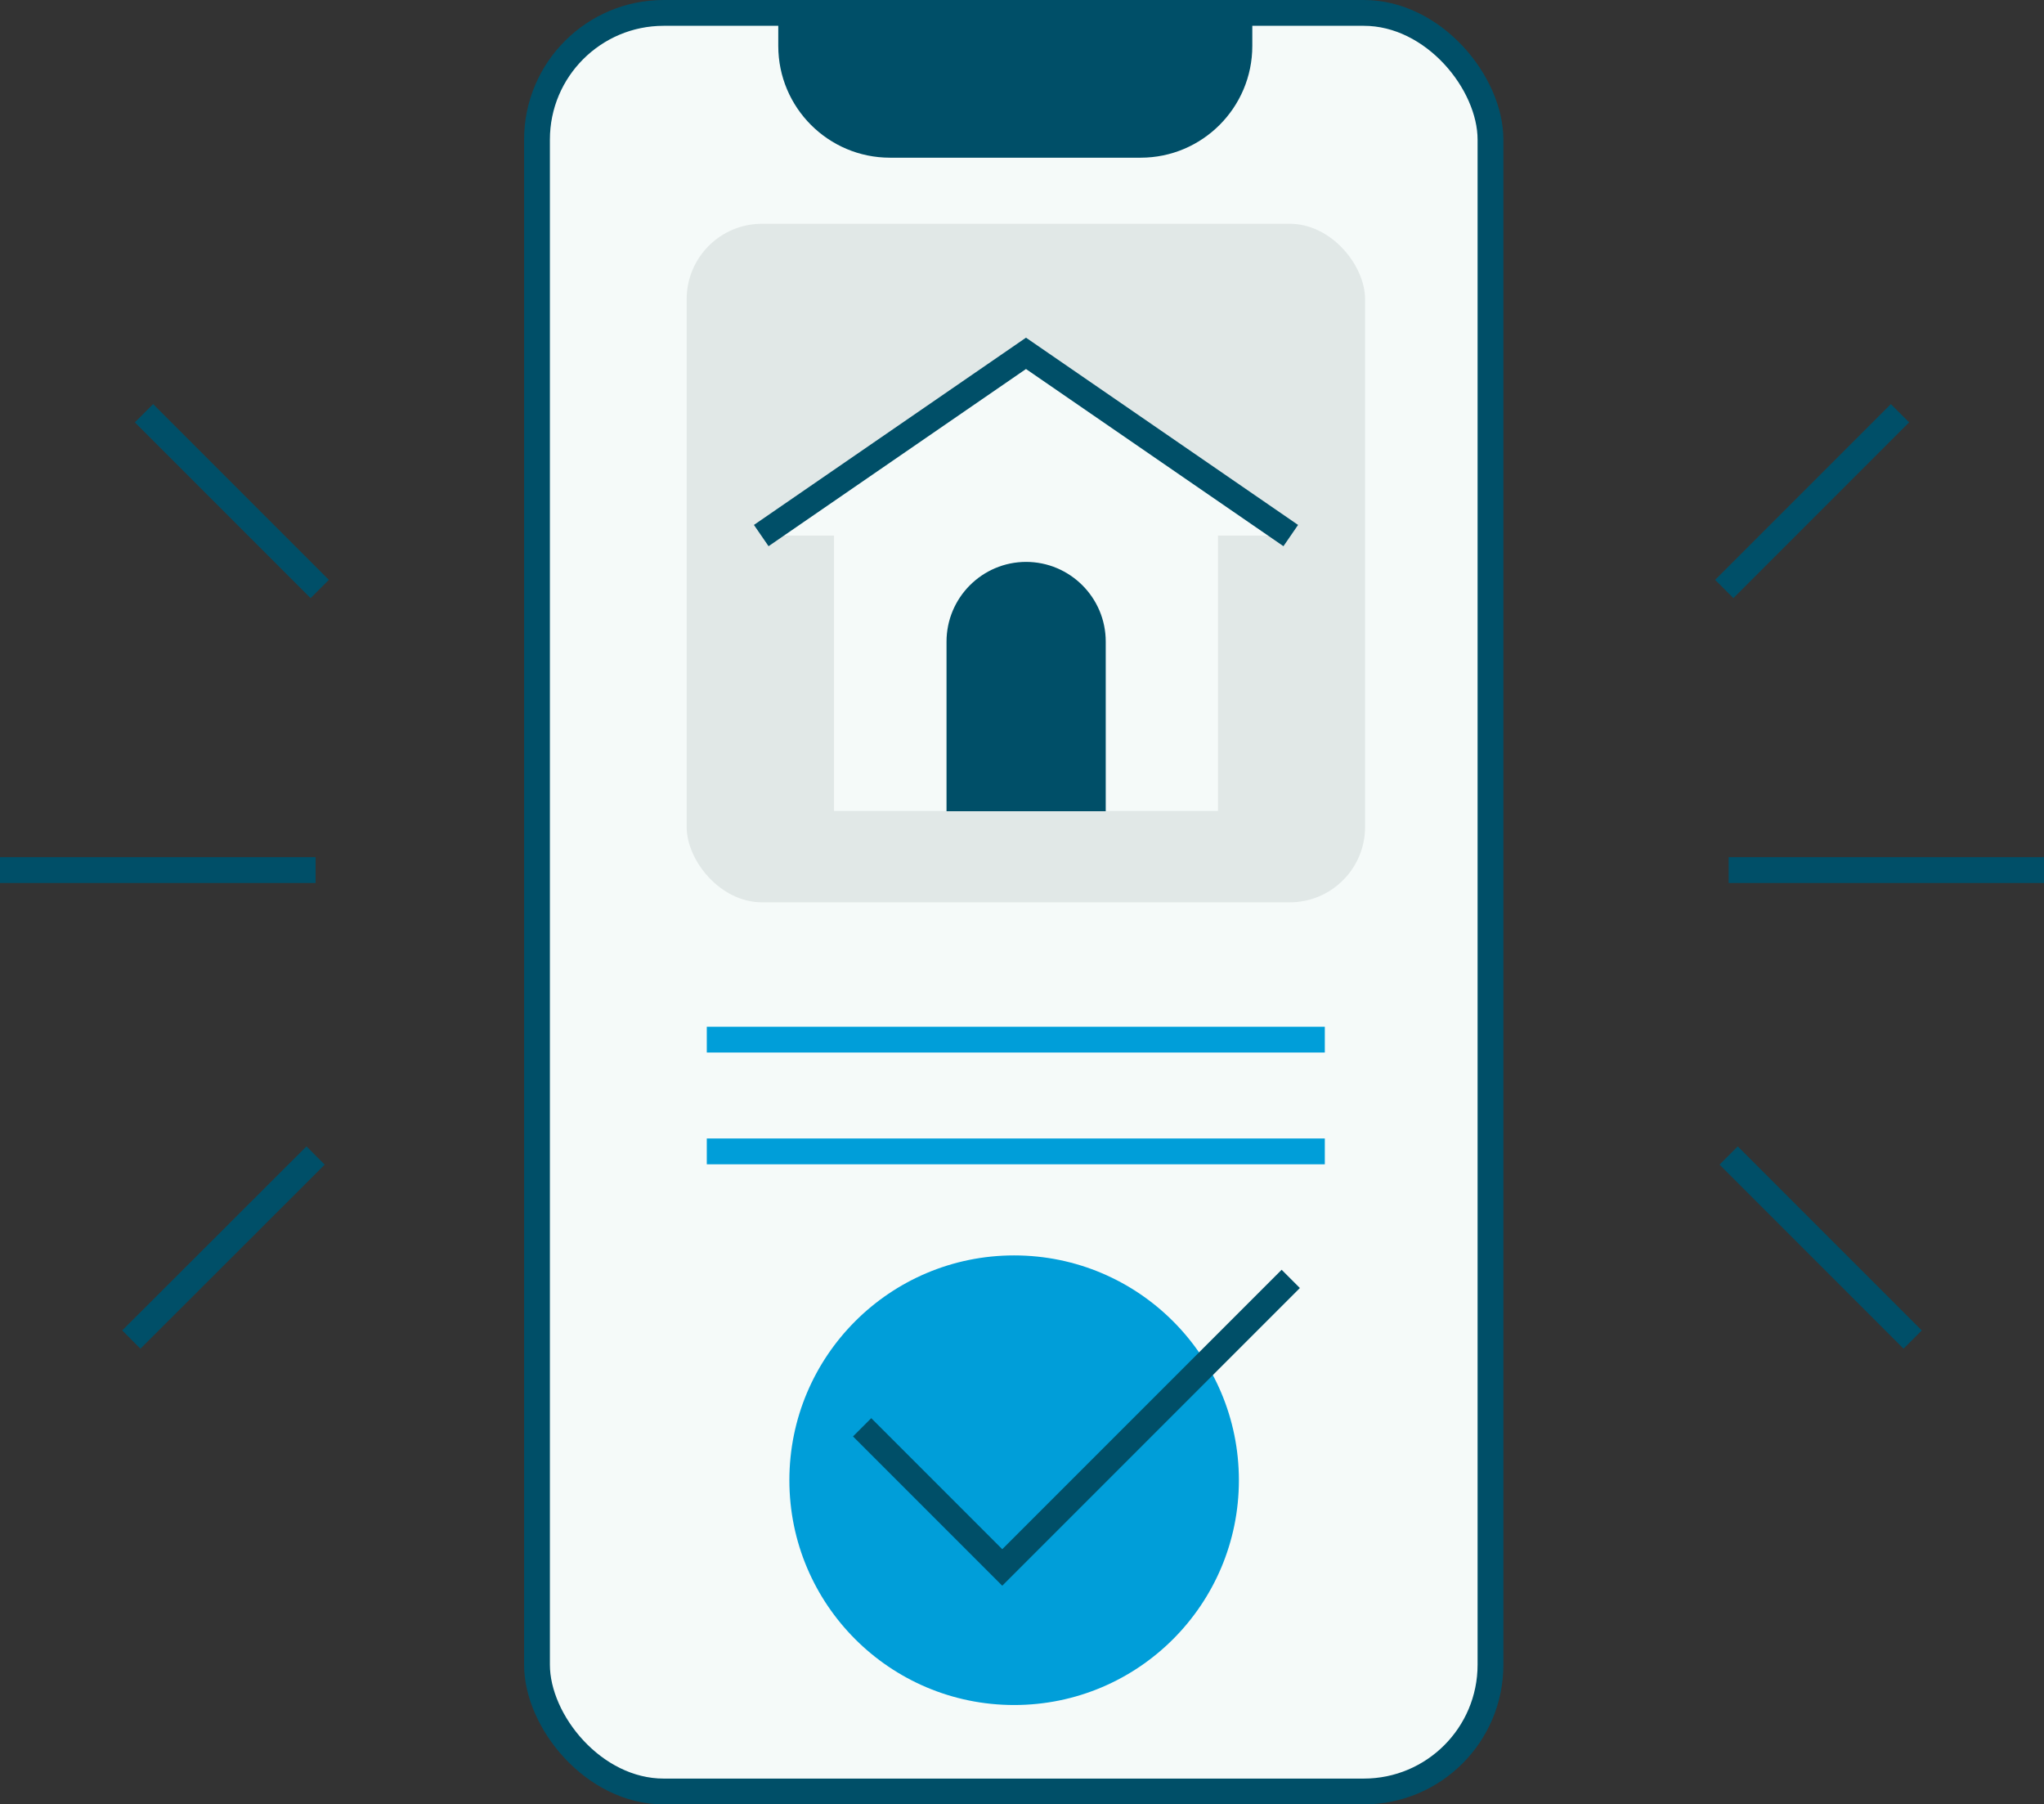 <?xml version="1.0" encoding="UTF-8"?><svg id="Layer_2" xmlns="http://www.w3.org/2000/svg" viewBox="0 0 79.21 69.91"><rect x="0" y="0" width="79.21" height="69.91" fill="#333333" stroke="none"/><defs><style>.cls-1{fill:#004f68;}.cls-2,.cls-3{fill:#f5faf9;}.cls-4{fill:#009ed9;}.cls-5{fill:#e1e8e7;}.cls-3,.cls-6,.cls-7{stroke-miterlimit:10;}.cls-3,.cls-7{stroke:#004f68;}.cls-6{stroke:#009ed9;}.cls-6,.cls-7{fill:none;}</style></defs><g id="Layer_1-2"><rect class="cls-3" x="20.81" y=".5" width="36.95" height="68.91" rx="4.91" ry="4.91"/><path class="cls-1" d="m30.16.5h18.37v1.28c0,2.39-1.94,4.33-4.33,4.33h-9.71c-2.39,0-4.33-1.94-4.33-4.33V.5h0Z"/><rect class="cls-5" x="26.61" y="8.67" width="26.29" height="26.29" rx="2.92" ry="2.92"/><line class="cls-6" x1="27.39" y1="44.61" x2="51.34" y2="44.61"/><line class="cls-6" x1="27.39" y1="40.28" x2="51.34" y2="40.28"/><circle class="cls-4" cx="39.3" cy="57.35" r="8.71"/><polyline class="cls-7" points="33.41 55.3 38.84 60.73 50.02 49.55"/><rect class="cls-2" x="32.32" y="20.11" width="14.88" height="11.31"/><polygon class="cls-2" points="39.76 13.69 29.5 20.75 50.02 20.75 39.76 13.69"/><polyline class="cls-7" points="29.5 20.75 39.76 13.69 50.02 20.75"/><path class="cls-1" d="m39.76,21.77h0c1.7,0,3.09,1.38,3.09,3.09v6.57h-6.17v-6.57c0-1.7,1.38-3.09,3.09-3.09Z"/><line class="cls-7" x1="66.99" y1="33.71" x2="79.21" y2="33.71"/><line class="cls-7" x1="66.82" y1="22.82" x2="73.63" y2="16.01"/><line class="cls-7" x1="66.99" y1="44.77" x2="74.12" y2="51.9"/><line class="cls-7" x1="12.23" y1="33.71" x2="0" y2="33.71"/><line class="cls-7" x1="12.39" y1="22.82" x2="5.58" y2="16.01"/><line class="cls-7" x1="12.23" y1="44.77" x2="5.09" y2="51.9"/></g></svg>